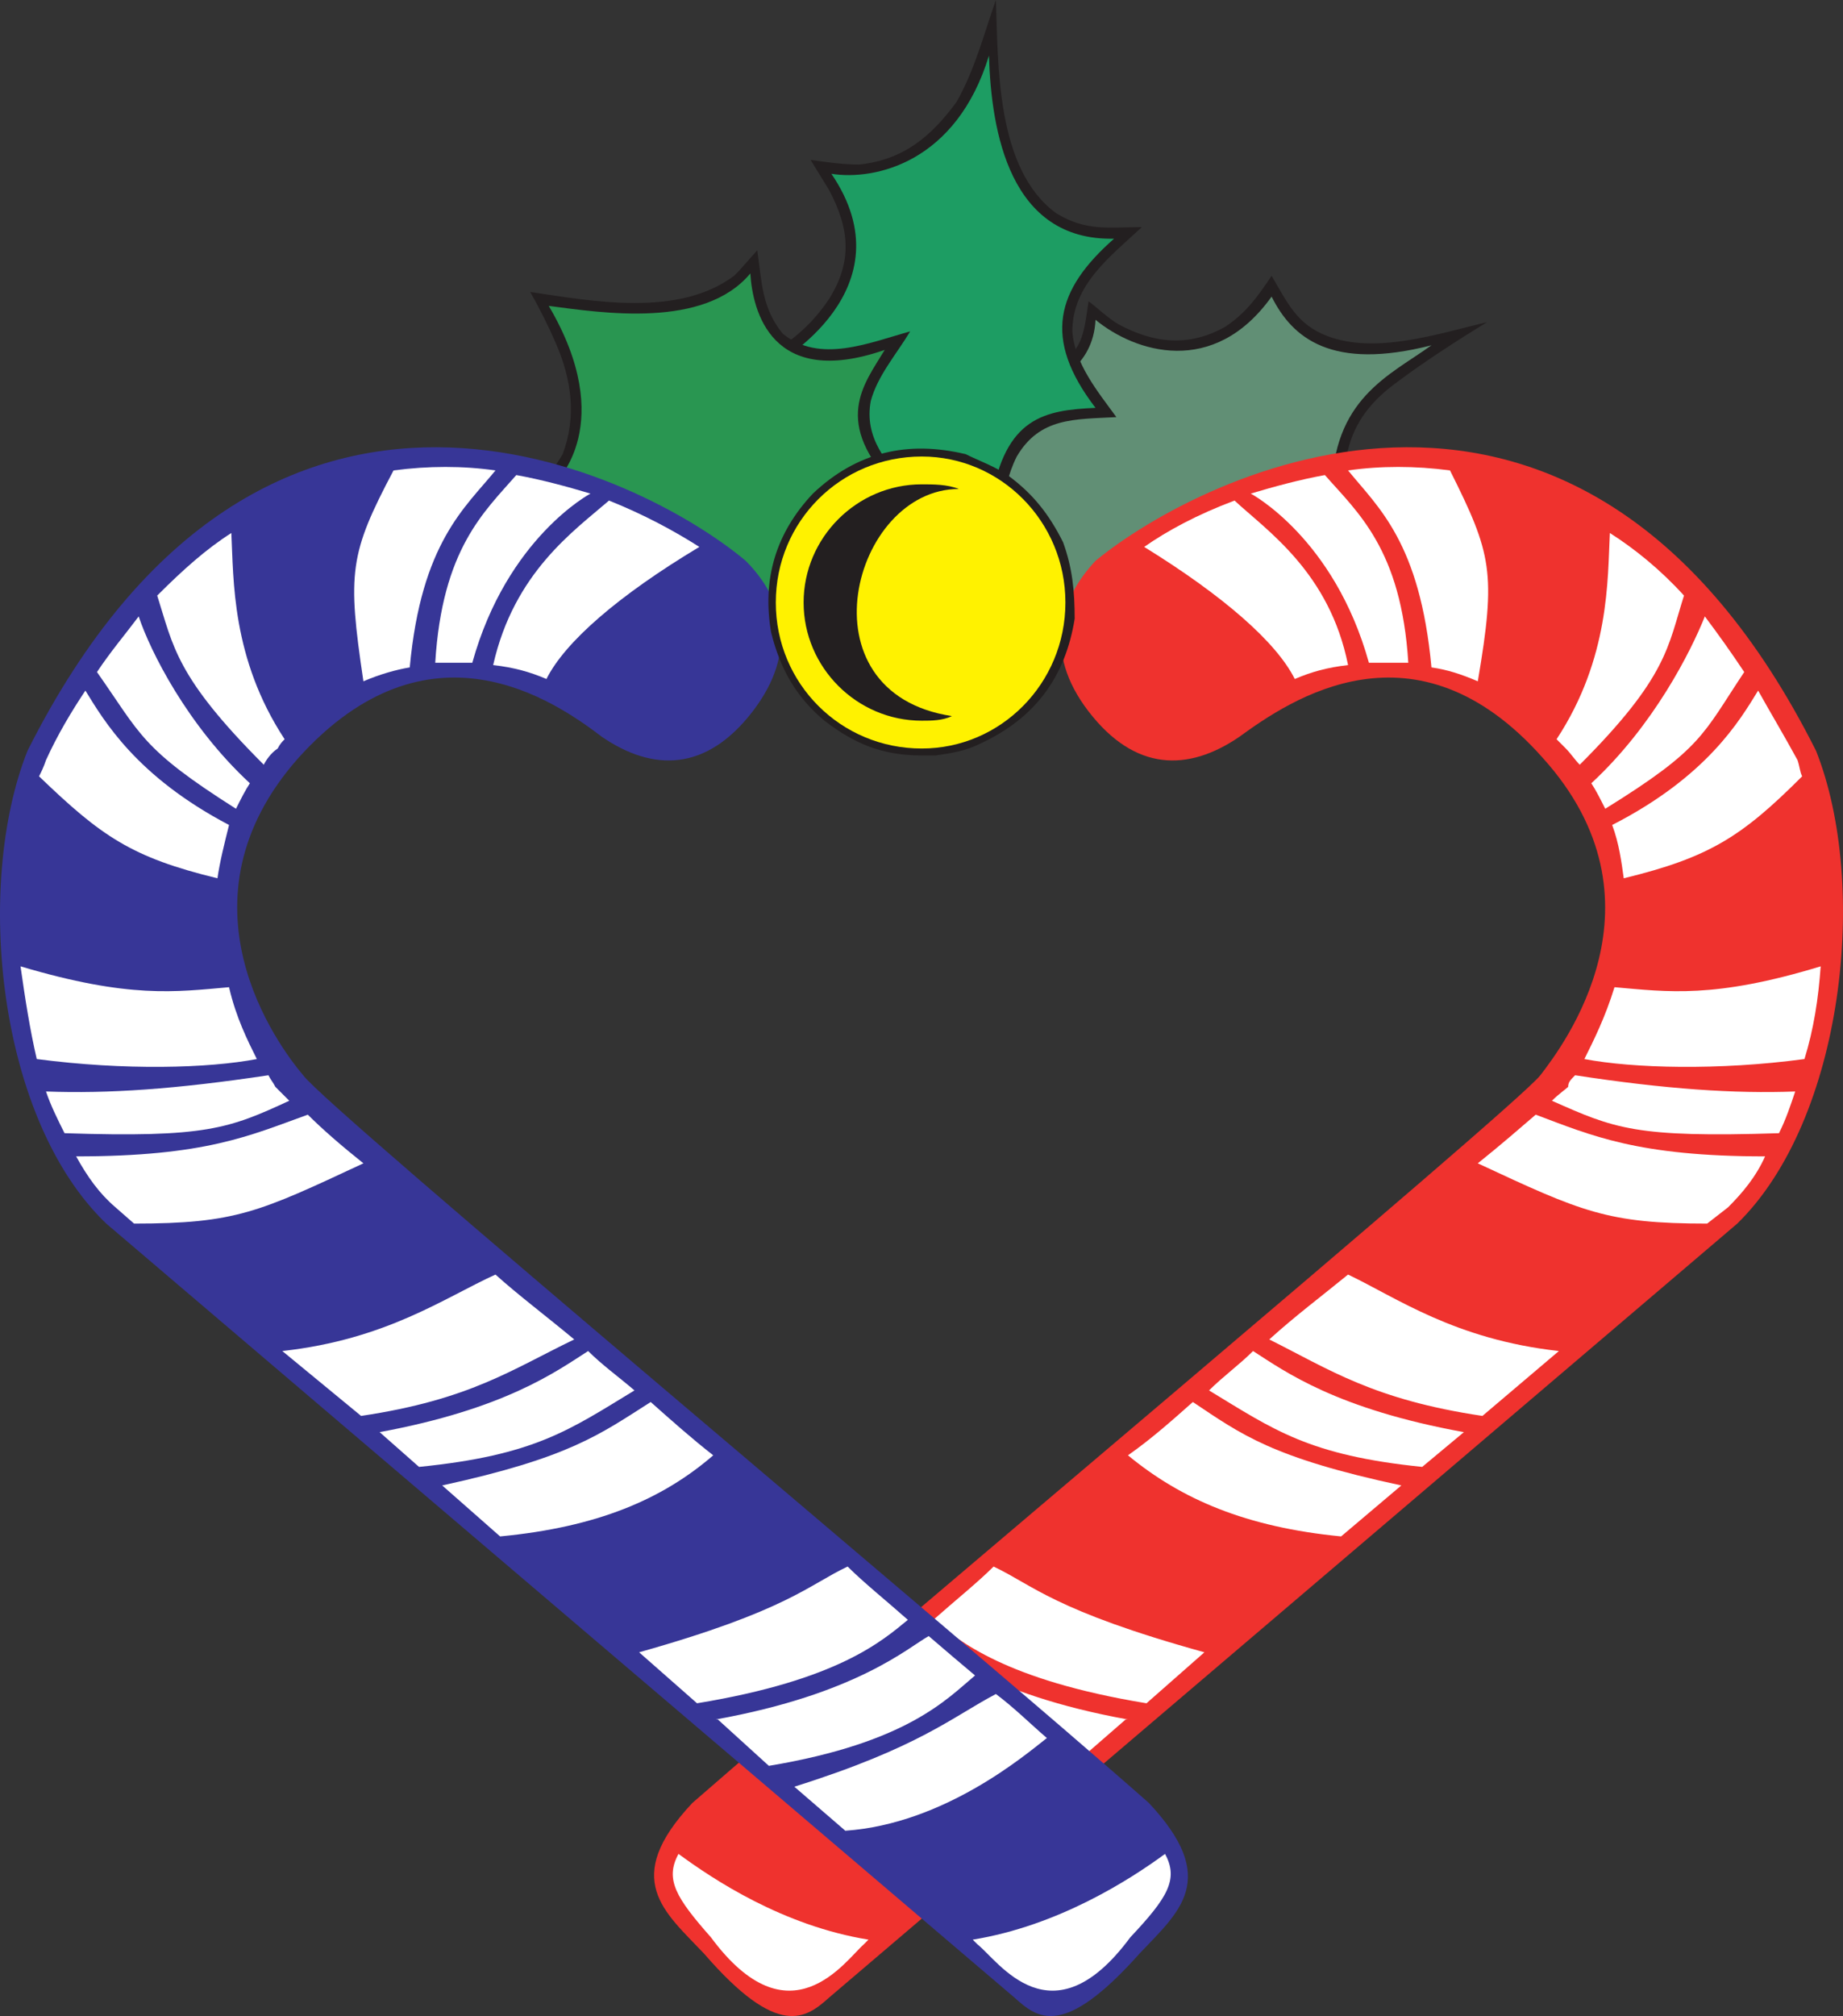 <svg xmlns="http://www.w3.org/2000/svg" width="596.617" height="652.471"><rect width="100%" height="100%" fill="#333333" stroke="none"/><path fill="#231f20" fill-rule="evenodd" d="M342.644 118.5c8.25-6 8.25-11.25 9.75-21 3 2.25 6 5.25 9.75 7.5 11.25 6 22.5 7.5 34.5.75 6.75-4.5 10.5-9.75 15-16.5 5.25 9 8.25 15.75 18 19.5 15.75 6 36-.75 51.75-4.5-9.75 6-20.25 12.75-29.25 19.5-8.25 6-13.5 12.75-15.75 21.75-1.5 5.25-1.5 10.5-2.25 15.75l-97.5 51.75-25.5-58.5 27.75-33.75c.75-.75 3-1.5 3.75-2.25"/><path fill="#618f75" fill-rule="evenodd" d="M340.394 123.75s13.5-4.5 14.25-20.25c12.75 10.5 38.25 18.75 57-7.5 6.75 13.5 19.5 24 51.75 15.75-13.5 9.75-32.25 17.25-32.25 48l-93 48.75-22.5-53.25 24.75-31.5"/><path fill="#231f20" fill-rule="evenodd" d="M268.394 96.75c7.5-12 6.75-22.5 0-35.25l-6-9.75c5.25.75 10.5 1.5 15.75 1.5 14.25-1.5 23.25-9 31.5-20.25 6-10.5 9-22.5 12.75-33 .75 21 0 54.75 19.5 69 9.75 6 17.25 4.5 27.75 4.5-10.5 9.75-22.5 18.75-22.5 33.75.75 10.5 8.25 19.5 14.25 27.75-13.5.75-24.75 0-32.25 12.75-3 6-3.75 11.25-5.25 18l-47.25-3-30.75-46.5c9-4.5 16.5-10.5 22.5-19.5"/><path fill="#1d9d63" fill-rule="evenodd" d="M251.144 117.75s43.5-24 18-61.5c14.25 2.25 40.5-3.75 51-38.25.75 24.75 6.75 60 40.5 59.25-18.75 16.5-23.25 32.25-6 54.75-16.5.75-29.25 3-33.75 30l-42-2.25-27.75-42"/><path fill="#231f20" fill-rule="evenodd" d="M182.144 147c4.5-12 3-24-2.25-36-2.25-5.25-5.25-11.25-8.25-16.5 20.25 3 48 8.25 66-5.25l1.5-1.5 6-6.75c1.5 10.5 1.5 18.75 8.25 27 12 9.75 27.75 3 41.25-.75-4.5 7.5-10.5 14.25-12.75 22.5-2.25 12 5.25 20.25 12.75 28.5L260.894 204l-14.25 6-72-53.25c3.75-3.75 5.25-6 7.5-9.75"/><path fill="#299651" fill-rule="evenodd" d="M179.894 156s20.25-18.75-2.25-57c17.25 2.25 50.25 7.5 65.25-10.5.75 12 6.75 37.5 43.5 24.75-6.75 11.25-17.25 23.25 3.75 45l-31.5 42.75-11.25 5.25-67.5-50.25"/><path fill="#ef322e" fill-rule="evenodd" d="M354.644 181.5c33.75-27.75 156.75-90.75 233.25 61.5 17.25 43.5 9 119.25-25.5 153l-294 250.5c-7.5 6.75-16.5 13.5-40.5-14.25-12.75-13.5-27-24-3.75-48.75 59.25-51.75 266.25-225 274.5-235.5 7.5-9.75 42.75-56.25.75-102.75-41.25-46.5-81.75-18.75-98.25-6.75-16.5 11.25-33.75 11.25-48.75-8.25s-9-36.75 2.25-48.75"/><path fill="#fff" fill-rule="evenodd" d="m364.394 556.5-17.25 15c-44.25-7.5-57-21.75-66.75-29.25 5.25-3.75 9.75-8.25 15-12.75 7.5 3.75 24 18.75 69.75 27h-.75m6.75-5.25c-45.75-7.5-60.75-20.25-69-27 6.75-6 14.25-12 19.5-17.25 12.75 6 19.5 14.25 68.25 27.75l-18.75 16.5m-90 76.5-1.5 1.5c-6 5.25-24 32.25-49.5-2.25-11.25-12.75-15-18.75-10.5-27 11.25 8.25 33.75 23.25 61.5 27.75m58.5-49.5-17.25 14.25c-31.5-2.25-58.5-24.75-64.5-30 4.5-4.5 10.5-9.75 15.75-14.25 14.25 7.5 25.5 17.25 66 30m79.5-358.5c5.25-2.25 10.5-3.75 17.25-4.5-6-30-26.25-43.5-36.75-53.25-12 4.5-21.75 9.75-29.25 15 25.5 15.75 42.75 30.75 48.75 42.75"/><path fill="#fff" fill-rule="evenodd" d="M443.144 214.5h12.75c-2.25-36.75-16.5-48.75-27-60.75-8.25 1.5-16.5 3.75-24 6 0 0 27 14.25 38.25 54.75"/><path fill="#fff" fill-rule="evenodd" d="M463.394 216c5.25.75 9.75 2.25 15 4.5 6-35.25 4.5-41.25-9-68.25-11.25-1.5-22.5-1.5-33 0 9.75 12 23.25 23.25 27 63.75m40.5 23.25 3 3c1.5 1.5 3 3.75 4.5 5.25 28.5-28.5 28.5-38.25 33.75-54.75-7.5-8.25-15.75-15-24-20.25-.75 15 0 40.5-17.25 66.75m11.25 14.25c1.5 2.25 3 5.25 4.5 8.25 31.5-19.5 31.5-24 45-44.25-4.5-6.75-8.25-12-12.75-18-4.5 11.25-16.5 35.25-36.75 54m6.75 13.5c2.25 6 3 12 3.75 17.25 27.75-6.75 38.25-13.5 57.75-33-.75-1.5-.75-3-1.5-5.25-4.5-8.25-9-15.75-12.75-22.5-6 9.75-16.5 27.75-47.25 43.5m49.5 107.25c-3 6.75-7.5 12-12 16.5l-6.75 5.25c-32.25 0-40.5-3.75-74.25-19.5 7.5-6 13.5-11.25 18.75-15.75 18 6.75 33 13.5 74.25 13.5"/><path fill="#fff" fill-rule="evenodd" d="M581.144 353.25c-1.5 4.5-3 9-5.25 13.5-46.5 1.5-53.25-1.5-73.5-10.5 2.25-2.25 4.5-3.75 5.25-4.5 0-1.5.75-2.25 2.25-3.75 29.25 4.5 51.75 6 71.25 5.25m8.25-40.5c-.75 10.5-2.25 20.25-5.25 30-27.75 3.75-55.5 3-71.25 0 3-6 6.75-13.5 9.75-23.25 17.25 1.5 32.25 3.75 66.75-6.75m-135.75 168-19.5 16.5c-30.75-3-51.75-12-69-26.25 7.5-5.25 14.25-11.25 21-17.25 15.75 10.5 25.5 18 67.5 27"/><path fill="#fff" fill-rule="evenodd" d="m473.894 463.5-13.5 11.25c-36.75-3.75-48-12-69-24.75 4.5-4.5 9.75-8.25 14.25-12.75 10.5 6.75 27 18.75 68.25 26.25m30.75-26.25-24.75 21c-35.25-5.25-49.5-15-69-24.75 8.25-7.5 17.25-14.25 25.5-21 15.75 7.5 34.5 21 68.25 24.75"/><path fill="#373697" fill-rule="evenodd" d="M241.394 181.5c-33-27.75-156-90.75-232.5 61.5-17.25 43.5-9.75 119.25 25.5 153l294 250.5c7.5 6.75 15.75 13.5 40.5-14.25 12.75-13.5 26.25-24 3-48.75-58.5-51.75-266.25-225-273.75-235.5-8.25-9.75-42.75-56.25-1.5-102.75 42-46.5 82.5-18.75 98.25-6.75 16.5 11.25 33.75 11.25 48.75-8.25s9.75-36.75-2.25-48.75"/><path fill="#fff" fill-rule="evenodd" d="m232.394 556.5 16.5 15c45-7.5 57.75-21.75 66.75-29.25-4.5-3.75-9.75-8.25-15-12.75-6.75 3.75-23.25 18.75-69 27h.75m-6.75-5.25c45.75-7.5 60-20.25 68.25-27-6.75-6-14.25-12-19.5-17.25-12.75 6-19.5 14.25-67.5 27.75l18.75 16.5m89.25 76.5 1.5 1.5c6.75 5.25 24 32.25 49.5-2.25 12-12.75 15.75-18.75 11.25-27-11.25 8.25-34.5 23.25-62.25 27.75m-57.75-49.5 16.5 14.25c32.25-2.25 58.5-24.75 65.25-30-5.25-4.5-10.5-9.75-16.5-14.25-14.25 7.5-24.75 17.25-65.25 30m-80.25-358.5c-5.25-2.25-10.5-3.75-17.25-4.5 6.75-30 26.25-43.5 37.5-53.25 11.25 4.5 21 9.75 29.25 15-26.25 15.75-43.5 30.75-49.5 42.75"/><path fill="#fff" fill-rule="evenodd" d="M152.894 214.5h-12c2.25-36.75 15.75-48.75 26.25-60.75 8.25 1.5 16.5 3.75 24 6 0 0-27 14.25-38.25 54.75"/><path fill="#fff" fill-rule="evenodd" d="M132.644 216c-4.5.75-9.75 2.25-15 4.5-5.25-35.25-4.5-41.25 9.75-68.25 11.25-1.5 22.5-1.5 33 0-9.75 12-24 23.25-27.75 63.75m-40.5 23.25c-.75.75-1.5 1.5-2.25 3-2.25 1.5-3.75 3.75-4.5 5.25-28.5-28.5-29.25-38.25-34.5-54.75 8.25-8.25 15.75-15 24-20.25.75 15 0 40.5 17.25 66.75m-11.25 14.25c-1.5 2.25-3 5.25-4.5 8.25-30.75-19.5-30.75-24-45-44.25 4.5-6.75 9-12 13.5-18 3.75 11.25 15.75 35.25 36 54m-6.75 13.5c-1.5 6-3 12-3.75 17.25-27.75-6.75-37.5-13.5-57.75-33 .75-1.5 1.5-3 2.25-5.25 3.75-8.25 8.25-15.75 12.75-22.5 6 9.75 16.5 27.75 46.5 43.5m-49.5 107.25c3.75 6.75 7.5 12 12.75 16.5l6 5.25c33 0 40.5-3.75 74.25-19.5-7.5-6-13.5-11.25-18-15.75-18.75 6.75-33 13.5-75 13.5"/><path fill="#fff" fill-rule="evenodd" d="M14.894 353.25c1.5 4.5 3.75 9 6 13.5 45.75 1.5 53.25-1.5 72.75-10.5l-4.5-4.5c-.75-1.5-1.5-2.25-2.25-3.75-30 4.5-51.75 6-72 5.25m-8.25-40.5c1.5 10.5 3 20.25 5.25 30 28.5 3.75 55.5 3 71.25 0-3-6-6.75-13.5-9-23.25-17.25 1.5-32.25 3.75-67.5-6.75m136.5 168 18.75 16.5c31.5-3 52.5-12 69-26.25-6.75-5.25-13.5-11.25-20.25-17.25-16.5 10.5-26.25 18-67.5 27"/><path fill="#fff" fill-rule="evenodd" d="m122.894 463.5 12.75 11.25c37.5-3.75 48.75-12 69.75-24.75-5.25-4.5-10.5-8.25-15-12.75-10.5 6.75-27 18.75-67.5 26.25m-31.5-26.25 25.5 21c35.25-5.25 48.75-15 69-24.75-9-7.5-18-14.25-25.5-21-16.5 7.5-35.25 21-69 24.75"/><path fill="#231f20" fill-rule="evenodd" d="M302.894 244.5c5.25-.75 9.75-1.5 14.25-3.75 18-8.25 27.75-21.75 30.75-40.5 0-9-.75-16.5-3.75-24.75-4.5-9-9.75-15.75-18-21.75-4.5-3-9-4.5-13.5-6.75-18.75-4.5-35.25-.75-49.5 12.75-12 12.75-16.5 27.75-13.5 45 3 12 8.25 21 17.25 28.5 9.75 7.5 18.75 11.25 31.5 11.25h4.5"/><path fill="#fff200" fill-rule="evenodd" d="M298.394 242.25c25.5 0 46.5-21 46.5-47.25s-21-47.25-46.5-47.25c-26.25 0-47.25 21-47.25 47.25s21 47.25 47.25 47.25"/><path fill="#231f20" fill-rule="evenodd" d="M308.144 231.75c-3 1.5-6.75 1.5-9.75 1.5-21 0-38.25-17.25-38.25-38.25s17.25-38.25 38.25-38.25c3.75 0 8.25 0 12 1.5-34.5 0-51.75 66-2.25 73.5"/></svg>
